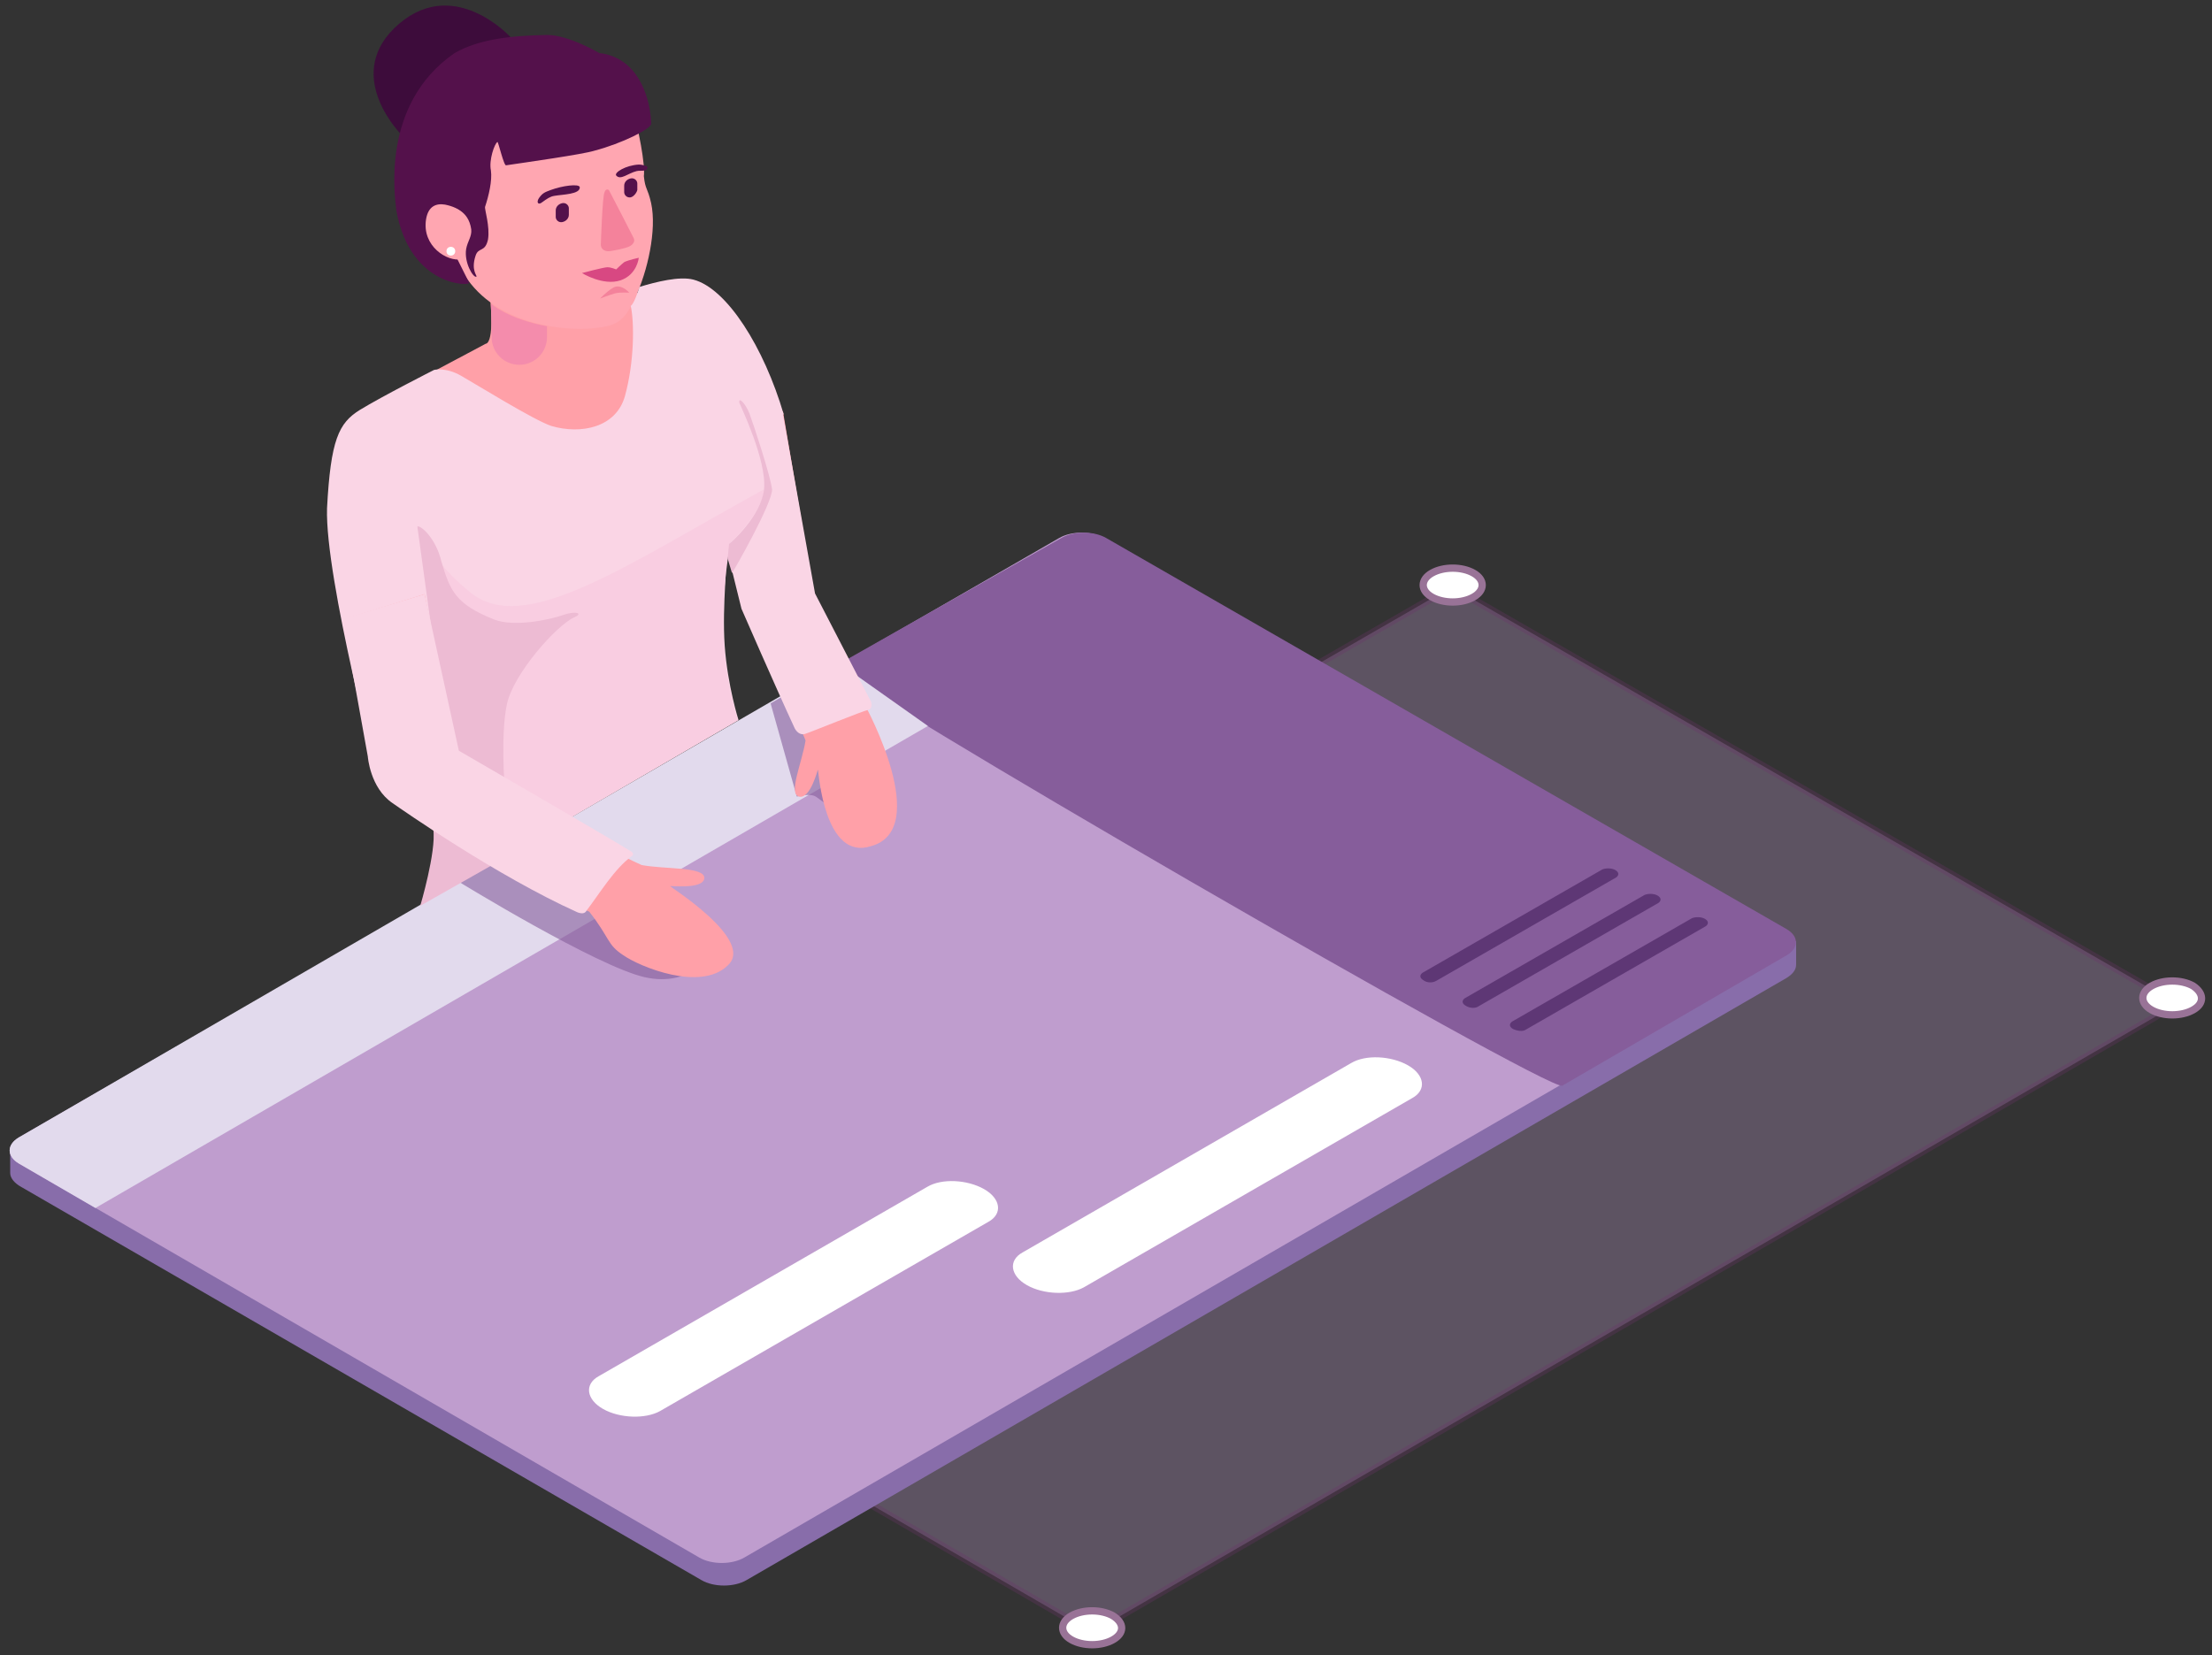 <svg xmlns="http://www.w3.org/2000/svg" viewBox="0 0 303.7 227.3"><rect x="0" y="0" width="303.7" height="227.3" fill="#333333" stroke="none"/><style>.st0{opacity:.3;fill:#bf9dce;stroke:#6d3367;stroke-miterlimit:10}.st1{fill:#886daa}.st2{fill:#bf9dce}.st3{fill:#865d9b}.st4{fill:#e2daed}.st5{fill:#fff}.st6{fill:#5e3775}.st7{fill:#fff;stroke:#997397;stroke-miterlimit:10}.st8{fill:#ffa0a8}.st9{fill:#3d0c3b}.st10{fill:#f4829b}.st11{fill:#ffa6b1}.st12{fill:#54114b}.st13{opacity:.6;fill:#865d9b}.st14{fill:#f991ac}.st15{fill:#fad5e5}.st16{fill:#f9cde1}.st17{fill:#edbbd3}.st18{fill:#d84882}.st19{fill:#f48cac}</style><g id="Layer_13"><path class="st0" d="M53.4 164.7c-1.7 1-1.7 2.6 0 3.6l93.4 54.1c1.7 1 4.5 1 6.2 0l142.8-82.7c1.7-1 1.7-2.6 0-3.6l-93.4-53.7c-1.7-1-4.5-1-6.2 0L53.4 164.7z"/><path class="st1" d="M1.4 158v3.1c0 .7.6 1.4 1.5 1.9l93.4 54c1.7 1 4.5 1 6.2 0l142.8-82.7c.8-.5 1.3-1.1 1.3-1.8v-3.2L151.8 77c-1.7-1-4.5-1-6.2 0L1.4 158z"/><path class="st2" d="M2.6 156.2c-1.7 1-1.7 2.6 0 3.6L96 213.9c1.7 1 4.5 1 6.2 0L245 131.2c1.7-1 1.7-2.6 0-3.6l-93.4-53.7c-1.7-1-4.5-1-6.2 0L2.6 156.2z"/><path class="st3" d="M114.8 91.4c-1.7 1 98 58.7 99.7 57.7l30.8-17.9c1.7-1 1.7-2.6 0-3.6l-93.4-53.7c-1.7-1-4.5-1-6.2 0l-30.9 17.5z"/><path class="st4" d="M2.6 156.2c-1.7 1-1.7 2.6 0 3.6l10.5 6.1 114.3-66.2-12.3-8.7L2.6 156.2z"/><path class="st5" d="M148.8 176.8l45.1-26c2-1.1 1.7-3.2-.6-4.5-2.3-1.3-5.8-1.5-7.8-.3l-45.1 26c-2 1.1-1.7 3.2.6 4.5 2.3 1.3 5.8 1.4 7.8.3zM90.6 193.8l45.1-26c2-1.1 1.7-3.2-.6-4.5-2.3-1.3-5.8-1.5-7.8-.3l-45.1 26c-2 1.1-1.7 3.2.6 4.5 2.3 1.3 5.8 1.4 7.8.3z"/><path class="st6" d="M209.5 141.4l24.7-14.2c.4-.3.4-.7-.1-1-.5-.3-1.3-.3-1.8-.1l-24.7 14.2c-.4.3-.4.7.1 1 .6.3 1.4.4 1.8.1zM203 138.2l24.7-14.2c.4-.3.4-.7-.1-1-.5-.3-1.3-.3-1.8-.1l-24.7 14.2c-.4.3-.4.7.1 1 .6.4 1.4.4 1.8.1zM197.2 134.7l24.7-14.2c.4-.3.4-.7-.1-1-.5-.3-1.3-.3-1.8-.1l-24.7 14.2c-.4.3-.4.7.1 1 .5.4 1.3.4 1.8.1z"/><path class="st7" d="M202.3 82c-1.6.9-4.1.9-5.7 0-1.6-.9-1.6-2.4 0-3.3 1.6-.9 4.1-.9 5.7 0 1.6.9 1.6 2.4 0 3.3zM301.1 138.7c-1.6.9-4.1.9-5.7 0-1.6-.9-1.6-2.4 0-3.3 1.6-.9 4.1-.9 5.7 0 1.5 1 1.6 2.4 0 3.3zM152.8 225.2c-1.6.9-4.1.9-5.7 0-1.6-.9-1.6-2.4 0-3.3 1.6-.9 4.1-.9 5.7 0 1.6 1 1.6 2.4 0 3.3z"/></g><g id="Layer_14"><path class="st8" d="M52.6 54.7l14.1-7.5s1.5.2.3-8.8c-.9-7.3 13.3-9.7 13.3-9.7s.2 11.4 2.8 12.2c2.8.8 6.9-2 6.9-2s5.4 25.9-13.4 29.5c-18.8 3.7-24-13.7-24-13.7z"/><path class="st9" d="M55.2 18.6s-8-7.9-1.1-14.7c7.9-7.7 16 1.2 16 1.2L55.2 18.6z"/><path class="st10" d="M58.7 28.2c.2.3.5 1.2.3 1.5-.3.3-.8 0-1 .5-.2.6.8 1.5.3 1.6-.5.1-1.6-1.2-1.9-1.6-.3-.4-.9-1.8.1-2.6 1-.7 2 .3 2.2.6z"/><path class="st11" d="M65 12.1c-9.7 7-2.7 23.8-3.8 19.7-1.7-7 .3 2.9 3 6.6 4.7 6.5 13.8 7 17 6.7 3.1-.3 4.4-.6 6-4.2 1.7-3.6 3-9.3 2.2-13-.5-2.2-.8-1.8-1-3.7.2-1.6-.7-6.5-1.7-9.7-1.4-5.4-12-9.3-21.7-2.4z"/><path class="st10" d="M82.5 33.4c-.1.8.5 1.1 1 1.1s2.5-.4 3-.7c.5-.3.7-.7.5-1.1-.2-.4-2.7-5.3-3.4-6.6 0 0-.4-.3-.6.3-.3.6-.5 7-.5 7z"/><path class="st12" d="M75.1 4.8c-5.1.1-9.4.6-12.7 2.5-10.3 7.1-8.1 20.1-8 21.5 1.9 10.9 10.6 10.5 10 10l-1.8-3.6-.6-6.7s2.3.2 2.7 3c.1 1-.5 1.6-.7 2.7-.3 1.9 1 4 1.4 3.8.2-.1-.8-.8-.1-2.9.4-1.2 1.3-.4 1.7-2.2.3-1.8-.5-4.2-.4-4.5.5-1.5 1-3.6.8-5-.3-1.4.5-3.7.9-3.9.1-.1.9 3.4 1.2 3.2 2.7-.4 10.5-1.5 12.1-2 3.8-1 7.8-3 7.8-3.7 0-.8-.2-4.2-2.2-6.9s-4.9-2.8-4.9-2.8-4.2-2.5-7.2-2.5z"/><path class="st11" d="M63.5 29.3c-.4-.6-1.4-1-2.4-1.2-1.2-.2-2.3.2-2.6 2-.6 3.7 2.9 5.9 4.9 5.5-.5-1.1-.9-2.1-.7-3 .3-.7 1.3-2.8.8-3.3z"/><path class="st12" d="M74.4 27.8c.7-.5 1.1-.8 1.7-.9 1.1-.2 3.6-.2 3.5-1.2-.1-.5-2.4-.2-4 .4-.8.3-1.1.4-1.6 1.1-.4.6-.1 1 .4.6zM88.6 23.4c-.5.1-.8 0-1.2.1-1.2.3-2.2 1.3-2.8.6-.3-.4 1.3-1.4 3.1-1.5.4 0 .7.1 1 .2.2-.1.3.5-.1.6z"/><path class="st10" d="M82.4 41s1.3-.5 2-.7c.7-.2 2-.1 2-.1s-1.1-1.3-2.2-.7c-1 .6-1.8 1.5-1.8 1.5z"/><path class="st13" d="M105.8 96.6l3.6 12.8s1.8-.5 2.6 0 6.5 5 6.5 5l4-7-8-15.9-8.7 5.1zM63 121.1s18.9 11.6 25.5 13.1c6.6 1.5 9.6-3.6 9.6-3.6l-5.6-3.1s4.6-.4 4.3-2c-.3-1.6-25.5-9.5-25.5-9.5"/><path id="arm-thumb_3_" class="st8" d="M118.9 97.1l-7.2-15.7-4.2-24.9-10.2.8L97 62l.6 4.2 4.3 16.6s8.7 18.6 8.7 18.9c-.5 3.1-2.4 7.3-.9 7.7 1.6.4 2.6-3.9 2.6-3.7.1.4.9 12.6 7.3 10.5 8.4-2.3-.7-19.1-.7-19.1z"/><path class="st14" d="M103.7 58.1c.3.5 2.9 5.1 2.5 9.5-.3 3.3-1.3 21.6-1.3 21.6s-3-5.9-3.1-6.1c-2-8.4-2.2-8.4-2.2-8.4l2.9-16.4 1.2-.2z"/><path class="st15" d="M111.9 81.5l-4.4-24.6-10.2.8-.3 4.7.6 4.2 4.2 17s4.7 10.8 7.3 16.4c.2.4.7 1 1.4.8.7-.2 8-3.2 8.7-3.3.7-.2.4-1.1.4-1.1l-7.7-14.9z"/><path class="st15" d="M52.1 73.5l6.4 8-6.4 26.3s-7.5-28.4-7.2-38c.5-9.4 1.6-11.7 4.5-13.5 3.1-1.9 10.2-5.5 10.2-5.5s1.6-.4 3.7.8c2.1 1.2 10 6.1 12.4 6.9 4.1 1.2 8.9.2 10.1-4.1 1.3-4.7 1.3-10.1.8-12.4 0 0 .4-.1 1.2-2.6 2.3-.7 5.5-1.5 7.4-1 4.6 1.2 9.7 9.3 12.4 18.5-.5.3-4.9 1.9-4.9 1.9s1.5 2.8 2.2 6.3c.8 3.6-2.2 7.6-5.2 9.7.3 1.7-.6 8.2-.2 13.9.4 5.5 1.9 10.2 1.9 10.2l-41.6 24.2-.2-8.9s-2.9-18.1-3.6-20"/><path class="st16" d="M64.5 81.3c7.4 6.2 21.3-3.6 40.4-14.1-.1 3.1-4.6 7.3-4.6 7.3s-1.3 6.5-1 13.3c.5 7.2 2 11.1 2 11.1l-21.7 12.6-7.3 4.3-8.9-15.4s-5.6-24.3-5.8-27.5c1.8 0-.5 2.3 6.9 8.4z"/><path class="st17" d="M57.3 72.3c.2 1.5 4.4 32 4.4 32l7.6 3.9s-.6-7.3.3-11.5 6.8-10.8 9.2-11.9c1.4-.6.2-.9-1.3-.4-2.2.8-7 1.7-9.6.7-5.3-2.1-6.1-3.9-7.3-8-.8-3.3-2.9-5-3.3-4.8zM104.9 67.2c.4-4-3.3-11.6-3.4-11.9-.1-.9.9.2 1.4 1.5.5 1.3 2.9 8.6 3.1 10.4.1 1.8-5.3 11.3-5.5 11.5l-.6-2 .2-2c.2-.1 4.4-3.8 4.8-7.5z"/><path id="arm-thumb_2_" class="st8" d="M92 121.7c-.2-.1 4.6.5 4.7-1.1.1-1.6-5.5-1.2-8.6-1.8-.3-.1-5.9-2.8-8-4-.1-.1.5-.3.4-.4-7.5-4.5-17.9-10.9-17.9-10.9l-4.3-21.9L47.4 85l3.4 18.9s.3 4.1 3.4 6.2c1.3.9 6.3 5.1 13.9 9.1h.1l.6.3s.1 0 .1.1c.4.2.7.4 1.1.6.2.1.4-.5.5-.5l.4-.3c3.4 1.7 7.6 4.9 10 5.8 2.9 3.7 2.4 4.5 4.7 6 2.3 1.6 10.6 5 14.3 1.4 3.8-3.4-7.6-10.6-7.9-10.9z"/><path class="st17" d="M59.5 113.9c.4 3.1-1.8 10.5-1.8 10.5l9.7-5.5c0-.1-7.8-4.8-7.9-5z"/><path class="st12" d="M77.2 30.5c-.5.1-.9-.3-.9-.7v-.9c0-.5.4-.9.9-1 .5-.1.9.3.9.7v.9c0 .5-.4.9-.9 1z"/><path class="st18" d="M87.7 35.4s-.2 2.3-2.5 3.1c-2.4.8-5.3-1-5.3-1s3-.8 3.5-.8 1.2.3 1.2.3.6-.6 1.1-1c.6-.3 2-.6 2-.6z"/><path class="st19" d="M71.3 50.1c-2.1 0-3.8-1.7-3.8-3.8l-.1-4.6s2.3 2.1 7.7 3.1v1.5c0 2.1-1.7 3.8-3.8 3.8z"/><path class="st12" d="M86.6 27.1c-.5.1-.9-.3-.9-.7v-.9c0-.5.4-.9.9-1 .5-.1.9.3.9.7v.9c-.1.4-.5.9-.9 1z"/><path class="st15" d="M86.6 116.9c-3.4-2.1-23.6-13.8-23.6-13.8l-4.7-21.5L47.1 85l3.4 18.9s.3 4.3 3.4 6.4c1.3.9 14.3 10 25.4 15 .8.3 1.1 0 1.2-.2 1.9-2.5 3.8-5.7 6.2-7.5.3-.1.3-.5-.1-.7z"/><circle class="st5" cx="61.9" cy="34.5" r=".6"/></g></svg>